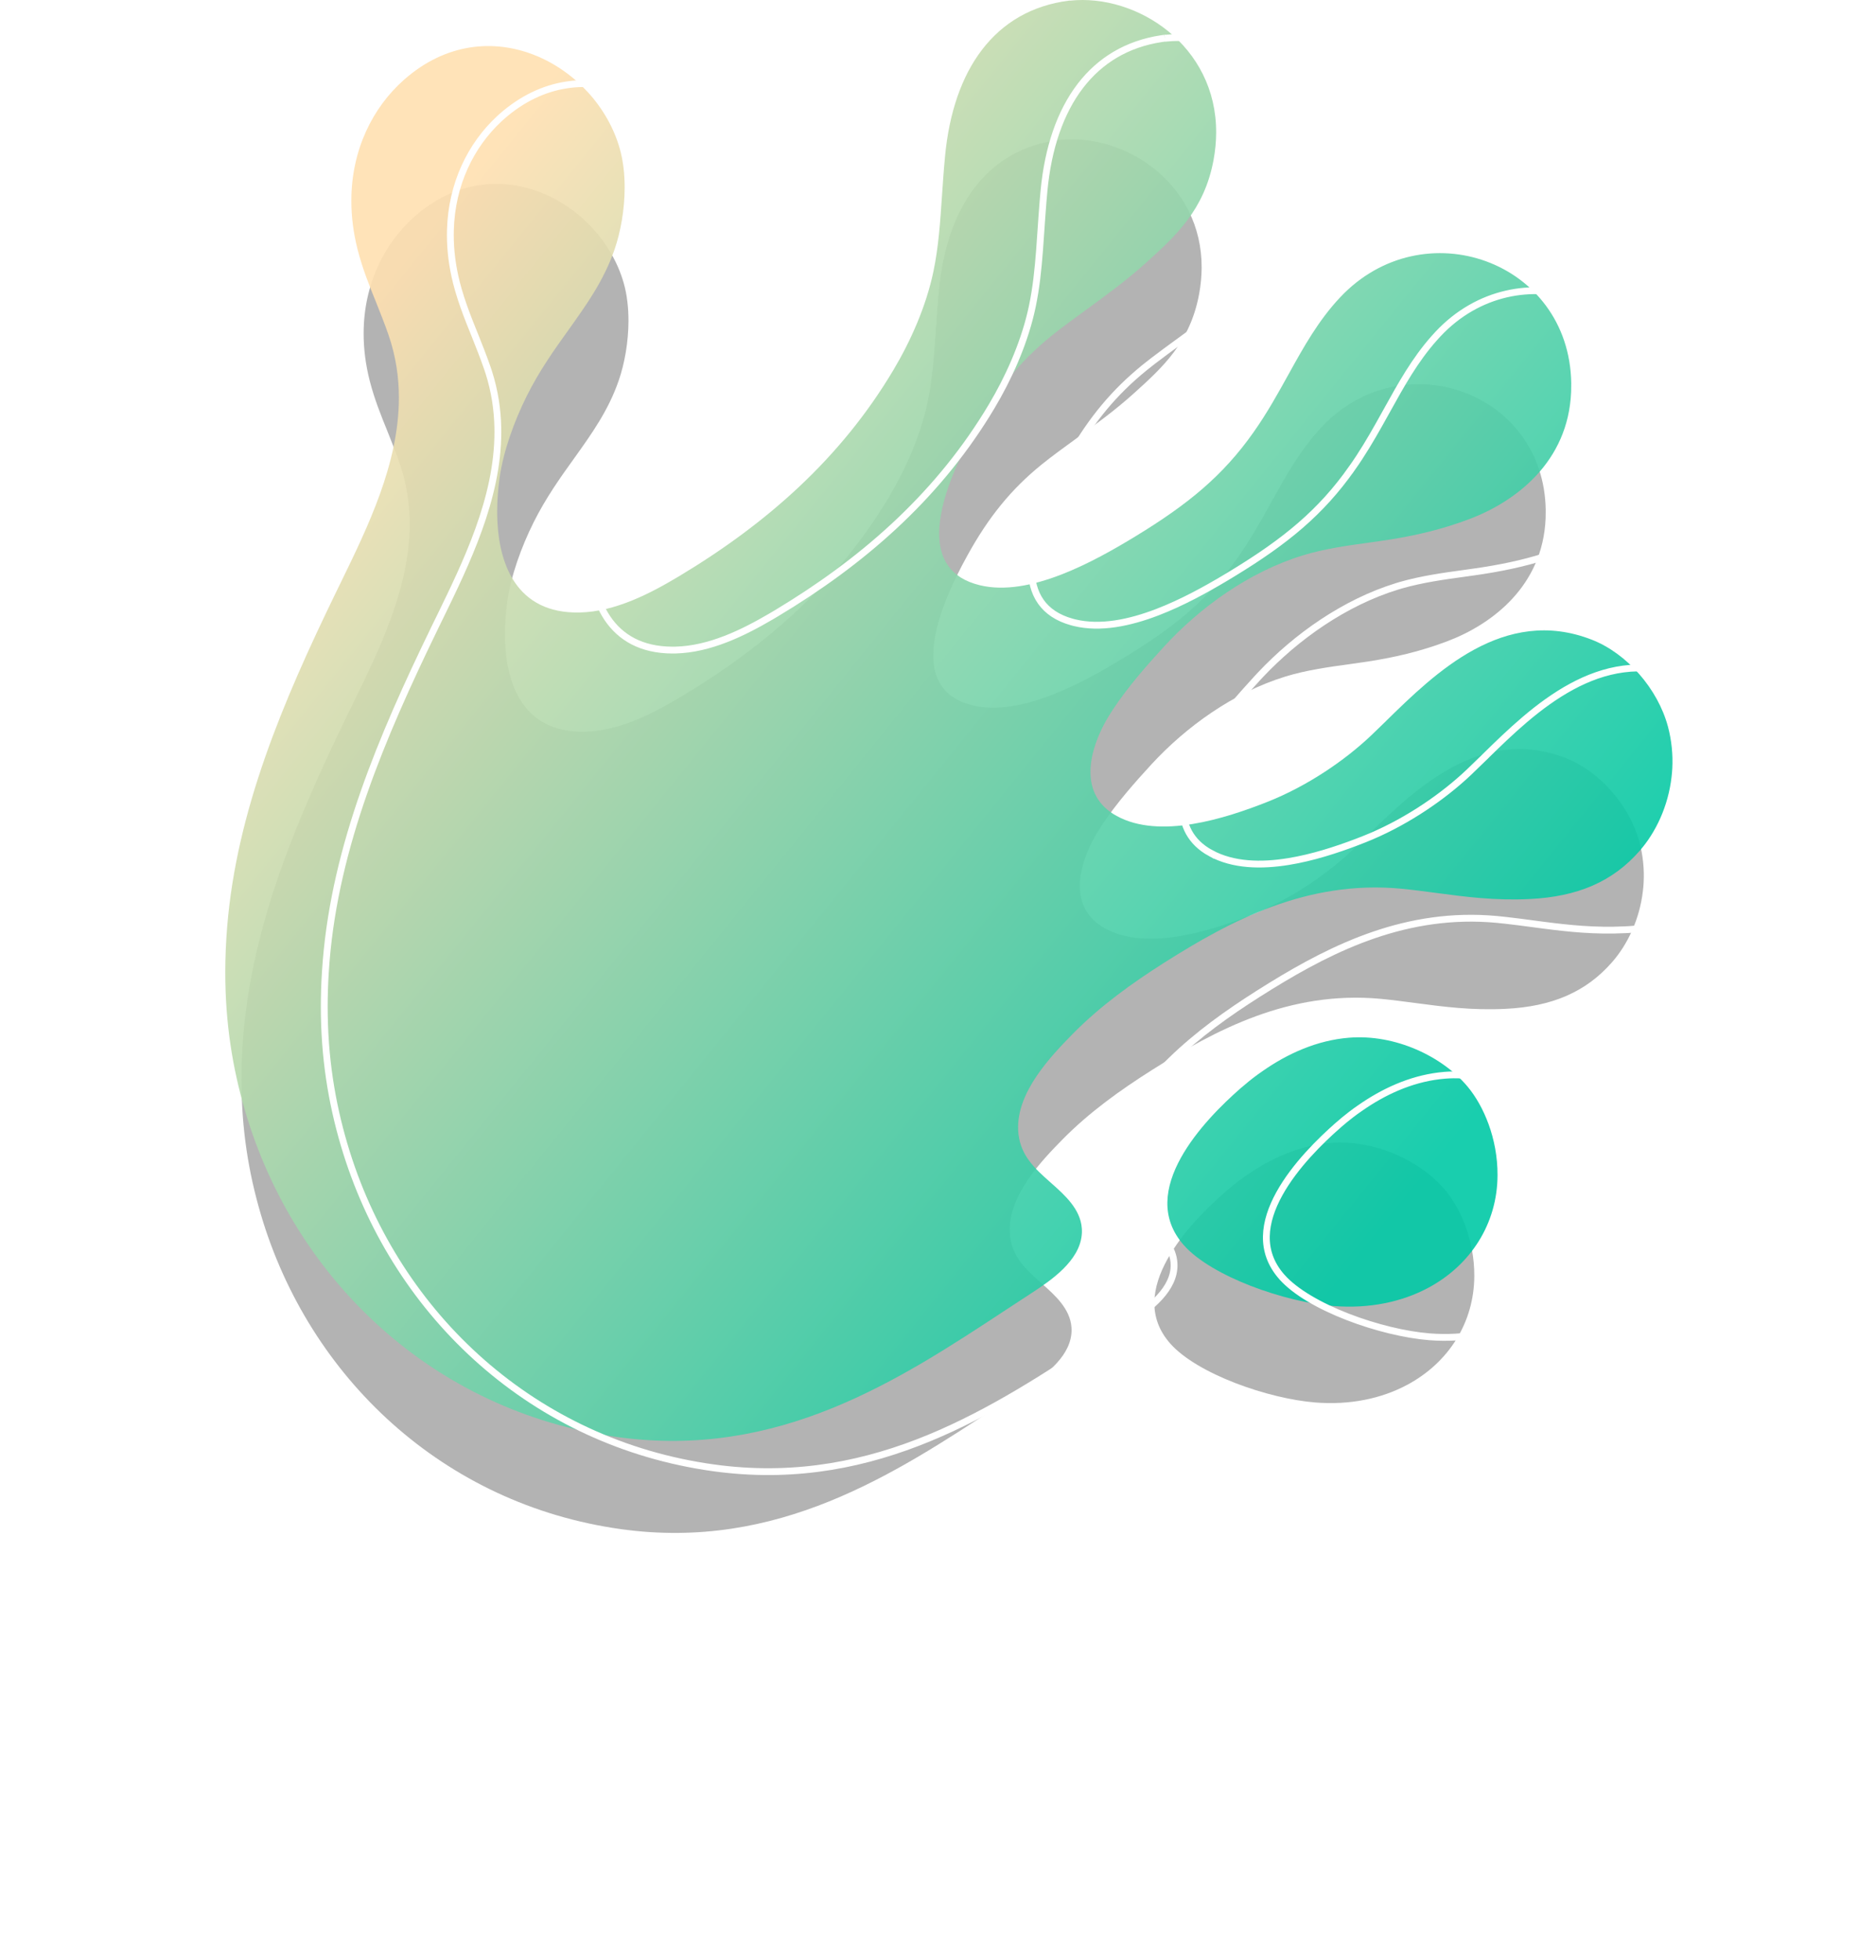 <svg width="202" height="211" viewBox="0 0 202 211" fill="none" xmlns="http://www.w3.org/2000/svg">
<g clip-path="url(#clip0_6547_4619)">
<g opacity="0.3" filter="url(#filter0_f_6547_4619)">
<path d="M114.026 15.066C114.072 15.057 114.142 15.061 114.16 15.066C121.116 14.336 129.429 19.732 129.389 28.82C129.383 29.73 129.296 30.685 129.114 31.664C128.15 36.863 125.16 39.57 122.106 42.325C120.082 44.156 117.898 45.737 115.853 47.228C114.539 48.183 113.274 49.099 112.139 50.016C108.845 52.69 106.438 55.681 104.196 59.734C102.578 62.645 100.495 67.003 100.487 70.518C100.478 73.062 101.569 75.162 104.733 75.925C109.91 77.175 116.605 73.488 121.029 70.796C126.452 67.493 130.091 64.531 133.288 59.997C134.715 57.982 135.837 55.949 136.935 53.977C138.52 51.12 140.043 48.38 142.313 45.967C150.991 36.743 166.241 42.185 166.436 54.881C166.436 55.139 166.436 55.398 166.427 55.665L166.424 55.819C166.117 63.068 160.681 67.205 155.779 69.046C152.906 70.127 150.239 70.743 147.295 71.204C146.676 71.301 146.015 71.391 145.329 71.487C143.124 71.788 140.658 72.128 138.409 72.821C132.77 74.555 127.687 78.257 123.99 82.265C122.239 84.177 120.294 86.343 118.601 88.881C117.278 90.871 116.277 93.221 116.272 95.339C116.264 97.195 117.029 98.868 119.013 99.945C123.496 102.397 130.333 100.219 134.77 98.463C138.899 96.825 142.779 94.191 145.545 91.576C146.052 91.097 146.583 90.577 147.141 90.037V90.032C152.202 85.086 159.412 78.029 168.574 81.592C172.258 83.025 175.464 86.708 176.526 90.632C176.915 92.093 177.053 93.556 176.982 94.973C176.966 95.28 176.941 95.584 176.903 95.882C176.559 98.902 175.277 101.642 173.556 103.595C170.762 106.779 167.102 108.348 162.111 108.589C158.472 108.77 155.383 108.357 152.413 107.963C151.145 107.795 149.897 107.629 148.642 107.51C138.848 106.61 130.9 110.836 123.989 115.205C120.646 117.322 117.307 119.708 114.429 122.625C112.133 124.962 108.557 128.675 108.728 132.629C108.737 132.804 108.75 132.978 108.774 133.147C109.057 135.352 110.466 136.638 112.005 138.008L112.23 138.207C113.574 139.394 115.229 140.87 115.37 142.865C115.383 143.033 115.387 143.197 115.379 143.365C115.373 143.395 115.373 143.422 115.37 143.452C115.367 143.488 115.367 143.53 115.362 143.572C115.095 146.28 112.194 148.273 110.119 149.616C109.255 150.177 108.376 150.754 107.495 151.329C96.259 158.707 83.725 166.932 66.882 164.595C47.774 161.942 33.29 148.301 28.091 130.73C26.758 126.221 26 121.508 26 116.236C26 114.685 26.066 113.085 26.203 111.421C27.201 99.381 31.97 88.13 37.519 76.731C37.681 76.401 37.843 76.065 38.011 75.727C40.892 69.829 44.106 63.255 44.115 56.443C44.118 54.281 43.8 52.085 43.039 49.885C42.635 48.715 42.187 47.599 41.746 46.493C41.026 44.719 40.315 42.959 39.807 40.978C39.359 39.212 39.151 37.508 39.155 35.884C39.158 30.605 41.383 26.18 44.656 23.297C53.403 15.607 64.664 21.752 67.155 30.451C67.516 31.717 67.675 33.127 67.671 34.551C67.665 36.816 67.258 39.121 66.614 40.979C65.504 44.19 63.715 46.687 61.824 49.332C60.335 51.402 58.788 53.565 57.456 56.226C56.13 58.885 55.011 61.989 54.625 64.726C54.467 65.874 54.372 67.061 54.372 68.237C54.364 73.695 56.373 78.908 62.98 78.762C66.706 78.679 70.347 76.779 73.356 74.983C82.459 69.533 90.227 62.722 95.711 53.522C97.509 50.51 99.13 46.882 99.887 43.265C100.418 40.728 100.589 38.203 100.777 35.442C100.868 34.113 100.96 32.729 101.101 31.259C101.951 22.281 106.25 16.06 114.026 15.066ZM131.941 128.287C128.215 131.536 120.996 138.953 126.012 144.621C128.91 147.886 136.546 150.556 141.639 150.96C145.398 151.256 148.778 150.527 151.524 149.059C155.96 146.687 158.735 142.371 158.747 137.327C158.759 133.497 157.287 130.121 155.649 128.152C152.995 124.96 148.068 122.644 143.261 123.026C139.901 123.295 136.832 124.686 134.216 126.514C134.053 126.623 133.896 126.733 133.738 126.848C133.109 127.308 132.511 127.792 131.941 128.287Z" fill="black"/>
</g>
<path opacity="0.9" d="M115.098 0.068C115.145 0.059 115.218 0.063 115.236 0.068C122.414 -0.686 130.993 4.893 130.951 14.289C130.946 15.23 130.856 16.218 130.668 17.23C129.673 22.605 126.587 25.404 123.436 28.253C121.347 30.146 119.094 31.781 116.983 33.323C115.627 34.31 114.321 35.257 113.15 36.206C109.751 38.97 107.266 42.062 104.953 46.253C103.283 49.263 101.134 53.769 101.126 57.404C101.117 60.034 102.242 62.205 105.507 62.994C110.85 64.286 117.759 60.474 122.325 57.691C127.921 54.276 131.676 51.214 134.976 46.525C136.449 44.441 137.607 42.34 138.739 40.301C140.374 37.346 141.947 34.513 144.289 32.018C153.245 22.482 168.982 28.108 169.184 41.236C169.184 41.502 169.184 41.77 169.175 42.046L169.171 42.206C168.854 49.7 163.245 53.978 158.186 55.882C155.221 56.999 152.469 57.636 149.43 58.113C148.791 58.213 148.109 58.306 147.401 58.406C145.126 58.717 142.581 59.069 140.26 59.785C134.441 61.577 129.195 65.405 125.381 69.549C123.573 71.527 121.566 73.766 119.819 76.39C118.453 78.448 117.42 80.877 117.416 83.067C117.407 84.986 118.196 86.716 120.244 87.83C124.871 90.365 131.926 88.113 136.505 86.297C140.766 84.604 144.77 81.88 147.624 79.177C148.148 78.681 148.696 78.143 149.272 77.585V77.58C154.495 72.466 161.935 65.17 171.39 68.853C175.192 70.335 178.5 74.144 179.596 78.2C179.998 79.712 180.14 81.224 180.067 82.689C180.05 83.006 180.024 83.321 179.986 83.629C179.63 86.751 178.308 89.585 176.531 91.603C173.648 94.896 169.87 96.519 164.72 96.768C160.965 96.954 157.777 96.528 154.712 96.121C153.404 95.947 152.115 95.775 150.82 95.652C140.713 94.721 132.511 99.091 125.379 103.608C121.929 105.797 118.483 108.264 115.513 111.28C113.144 113.696 109.453 117.536 109.63 121.624C109.639 121.805 109.652 121.985 109.677 122.16C109.97 124.439 111.423 125.769 113.012 127.185L113.244 127.391C114.631 128.618 116.339 130.144 116.484 132.207C116.498 132.381 116.502 132.551 116.493 132.725C116.488 132.755 116.488 132.784 116.484 132.814C116.481 132.852 116.481 132.895 116.476 132.938C116.201 135.738 113.207 137.799 111.065 139.187C110.174 139.767 109.267 140.364 108.357 140.959C96.763 148.588 83.827 157.092 66.446 154.675C46.727 151.932 31.779 137.828 26.415 119.66C25.038 114.999 24.256 110.126 24.256 104.674C24.256 103.07 24.324 101.415 24.466 99.696C25.496 87.247 30.418 75.614 36.144 63.828C36.311 63.487 36.478 63.139 36.651 62.789C39.624 56.691 42.941 49.893 42.95 42.85C42.954 40.615 42.625 38.345 41.84 36.069C41.423 34.86 40.961 33.706 40.506 32.563C39.764 30.729 39.029 28.908 38.505 26.86C38.042 25.035 37.828 23.272 37.832 21.593C37.835 16.135 40.132 11.56 43.509 8.579C52.535 0.627 64.156 6.981 66.727 15.975C67.1 17.284 67.264 18.742 67.26 20.215C67.254 22.557 66.834 24.94 66.169 26.861C65.023 30.182 63.178 32.763 61.225 35.498C59.689 37.639 58.093 39.874 56.718 42.626C55.35 45.375 54.195 48.584 53.797 51.415C53.633 52.602 53.536 53.829 53.536 55.045C53.527 60.688 55.6 66.078 62.419 65.927C66.264 65.842 70.022 63.877 73.126 62.02C82.521 56.385 90.537 49.343 96.197 39.83C98.052 36.716 99.725 32.965 100.506 29.225C101.054 26.602 101.231 23.991 101.425 21.136C101.519 19.762 101.614 18.331 101.759 16.811C102.636 7.528 107.073 1.096 115.098 0.068ZM133.586 117.134C129.74 120.494 122.291 128.162 127.466 134.023C130.457 137.399 138.337 140.16 143.593 140.577C147.472 140.883 150.961 140.129 153.795 138.612C158.373 136.159 161.236 131.696 161.248 126.481C161.261 122.521 159.742 119.03 158.051 116.994C155.313 113.694 150.228 111.299 145.268 111.695C141.8 111.972 138.633 113.411 135.933 115.301C135.765 115.414 135.603 115.527 135.44 115.647C134.791 116.122 134.174 116.623 133.586 117.134Z" fill="url(#paint0_linear_6547_4619)"/>
<path d="M125.564 4.109C132.454 3.386 140.654 8.654 140.87 17.537L140.874 17.963C140.869 18.768 140.802 19.607 140.662 20.468L140.598 20.839C139.749 25.426 137.349 28.086 134.651 30.588L133.48 31.656C131.926 33.065 130.279 34.33 128.661 35.526L127.057 36.701C126.041 37.44 125.049 38.161 124.118 38.879L123.209 39.596V39.597C119.983 42.22 117.572 45.136 115.361 48.972L114.922 49.751C114.082 51.264 113.119 53.16 112.363 55.139C111.657 56.99 111.123 58.937 111.056 60.724L111.049 61.078C111.044 62.443 111.333 63.726 112.079 64.777C112.782 65.767 113.864 66.517 115.398 66.945L115.711 67.027C118.491 67.7 121.64 67.038 124.63 65.89C127.253 64.882 129.795 63.483 131.922 62.215L132.807 61.681C138.427 58.25 142.227 55.156 145.565 50.412L145.566 50.413C146.681 48.836 147.616 47.25 148.491 45.696L149.352 44.155V44.154C150.887 41.38 152.347 38.752 154.424 36.41L154.848 35.945C163.458 26.777 178.434 31.976 179.087 44.323L179.106 44.917L179.098 45.71V45.715L179.095 45.866C178.796 52.922 173.675 57.071 168.816 59.031L168.347 59.214C165.778 60.181 163.37 60.786 160.784 61.24L159.664 61.426C159.347 61.475 159.018 61.523 158.681 61.571L157.641 61.717C155.513 62.008 153.117 62.339 150.886 62.977L150.442 63.109C144.731 64.868 139.58 68.556 135.766 72.585L135.4 72.976L135.399 72.977C133.705 74.831 131.819 76.931 130.137 79.369L129.804 79.861L129.803 79.862C128.419 81.949 127.344 84.449 127.339 86.741C127.329 88.78 128.18 90.643 130.358 91.829V91.828C132.778 93.153 135.795 93.212 138.741 92.733C141.326 92.314 143.899 91.474 146.041 90.66L146.932 90.314C150.971 88.709 154.777 86.192 157.613 83.632L158.168 83.119C158.693 82.621 159.245 82.081 159.818 81.524L159.93 81.416V81.41C162.525 78.869 165.619 75.864 169.21 73.917C172.723 72.013 176.689 71.134 181.117 72.711L181.547 72.871C185.119 74.263 188.262 77.792 189.425 81.603L189.531 81.972C189.874 83.26 190.022 84.55 190.007 85.809L189.99 86.347C189.982 86.501 189.972 86.655 189.959 86.807L189.911 87.26V87.264C189.585 90.121 188.43 92.728 186.864 94.659L186.546 95.036L186.545 95.037C183.828 98.139 180.294 99.731 175.464 100.05L174.992 100.076C171.74 100.238 168.916 99.935 166.206 99.584L165.051 99.432C164.071 99.301 163.097 99.172 162.122 99.064L161.146 98.962H161.145C151.547 98.078 143.66 101.917 136.826 106.128L135.474 106.974H135.473C132.229 109.032 128.974 111.344 126.109 114.134L125.542 114.697L125.541 114.698C124.358 115.905 122.82 117.491 121.603 119.295C120.463 120.983 119.577 122.901 119.548 124.912L119.553 125.315L119.554 125.318C119.563 125.503 119.577 125.692 119.604 125.881V125.882C119.876 128.01 121.108 129.359 122.469 130.605L123.058 131.135L123.059 131.136L123.291 131.342C123.988 131.958 124.737 132.626 125.331 133.388C125.886 134.099 126.289 134.872 126.392 135.734L126.408 135.908V135.911C126.421 136.072 126.425 136.225 126.417 136.379C126.415 136.394 126.413 136.407 126.412 136.417L126.409 136.45V136.457C126.407 136.485 126.405 136.515 126.404 136.532L126.401 136.576V136.578C126.276 137.855 125.526 138.996 124.503 140.007C123.737 140.764 122.84 141.428 121.987 142.006L121.156 142.555H121.155L118.447 144.327L118.446 144.328C107.021 151.845 94.415 160.12 77.592 158.092L76.787 157.987C57.527 155.308 42.849 141.706 37.315 124.074L37.058 123.231C35.691 118.602 34.914 113.764 34.914 108.35C34.914 107.155 34.953 105.931 35.031 104.672L35.123 103.402C36.147 91.026 41.041 79.446 46.765 67.664L46.764 67.663L47.27 66.629L47.273 66.626C50.237 60.544 53.599 53.669 53.608 46.526L53.605 46.101C53.571 44.108 53.272 42.087 52.623 40.06L52.478 39.625C52.268 39.016 52.046 38.421 51.82 37.835L51.138 36.102L51.137 36.101L50.586 34.727C50.135 33.58 49.709 32.423 49.355 31.192L49.151 30.444C48.697 28.648 48.487 26.916 48.49 25.27L48.497 24.77C48.631 19.804 50.706 15.628 53.736 12.808L54.043 12.53C58.446 8.652 63.46 8.269 67.694 9.94C71.813 11.566 75.193 15.135 76.54 19.343L76.664 19.752C76.98 20.862 77.144 22.09 77.177 23.349L77.183 23.89C77.177 26.048 76.814 28.242 76.231 30.059L76.112 30.417H76.111C74.986 33.679 73.173 36.22 71.218 38.96C69.778 40.965 68.271 43.075 66.943 45.622L66.681 46.138L66.68 46.139C65.386 48.737 64.276 51.754 63.808 54.495L63.723 55.039V55.041C63.558 56.242 63.459 57.485 63.459 58.72C63.454 61.576 63.974 64.419 65.402 66.54C66.802 68.619 69.047 69.963 72.391 69.974L72.717 69.971C76.421 69.888 80.021 68.112 83.015 66.36L83.606 66.011C92.743 60.53 100.599 53.713 106.263 44.584L106.804 43.693C108.556 40.752 110.152 37.237 110.997 33.687L111.156 32.977C111.572 30.987 111.776 29.006 111.934 26.938L112.082 24.837C112.153 23.806 112.223 22.746 112.315 21.642L112.415 20.523V20.521C112.849 15.926 114.162 12.07 116.33 9.243C118.424 6.513 121.33 4.724 125.07 4.159L125.435 4.108L125.446 4.106L125.454 4.104C125.451 4.105 125.449 4.106 125.448 4.106H125.46L125.5 4.116L125.564 4.109ZM155.588 115.737C160.274 115.364 165.084 117.55 167.803 120.606L168.059 120.905C169.644 122.814 171.09 126.072 171.168 129.794L171.172 130.156C171.16 135.069 168.55 139.298 164.325 141.733L163.911 141.964C161.144 143.445 157.726 144.188 153.912 143.887H153.913C151.327 143.681 148.078 142.896 145.104 141.742C142.12 140.584 139.469 139.076 138.032 137.455H138.031C136.799 136.06 136.328 134.571 136.356 133.066C136.386 131.551 136.924 129.998 137.755 128.494C139.419 125.482 142.204 122.76 144.118 121.087L144.117 121.086C144.553 120.707 145.005 120.335 145.474 119.975L145.948 119.619L146.429 119.282L146.435 119.278C148.931 117.53 151.816 116.185 154.956 115.801L155.588 115.737Z" stroke="white" stroke-width="0.735"/>
</g>
<defs>
<filter id="filter0_f_6547_4619" x="-4" y="-15" width="211" height="210" filterUnits="userSpaceOnUse" color-interpolation-filters="sRGB">
<feFlood flood-opacity="0" result="BackgroundImageFix"/>
<feBlend mode="normal" in="SourceGraphic" in2="BackgroundImageFix" result="shape"/>
<feGaussianBlur stdDeviation="15" result="effect1_foregroundBlur_6547_4619"/>
</filter>
<linearGradient id="paint0_linear_6547_4619" x1="-102.727" y1="204.067" x2="14.194" y2="298.699" gradientUnits="userSpaceOnUse">
<stop offset="0.021" stop-color="#FFE0B1"/>
<stop offset="1" stop-color="#00C9A5"/>
</linearGradient>
<clipPath id="clip0_6547_4619">
<rect width="202" height="211" fill="white"/>
</clipPath>
</defs>
</svg>
